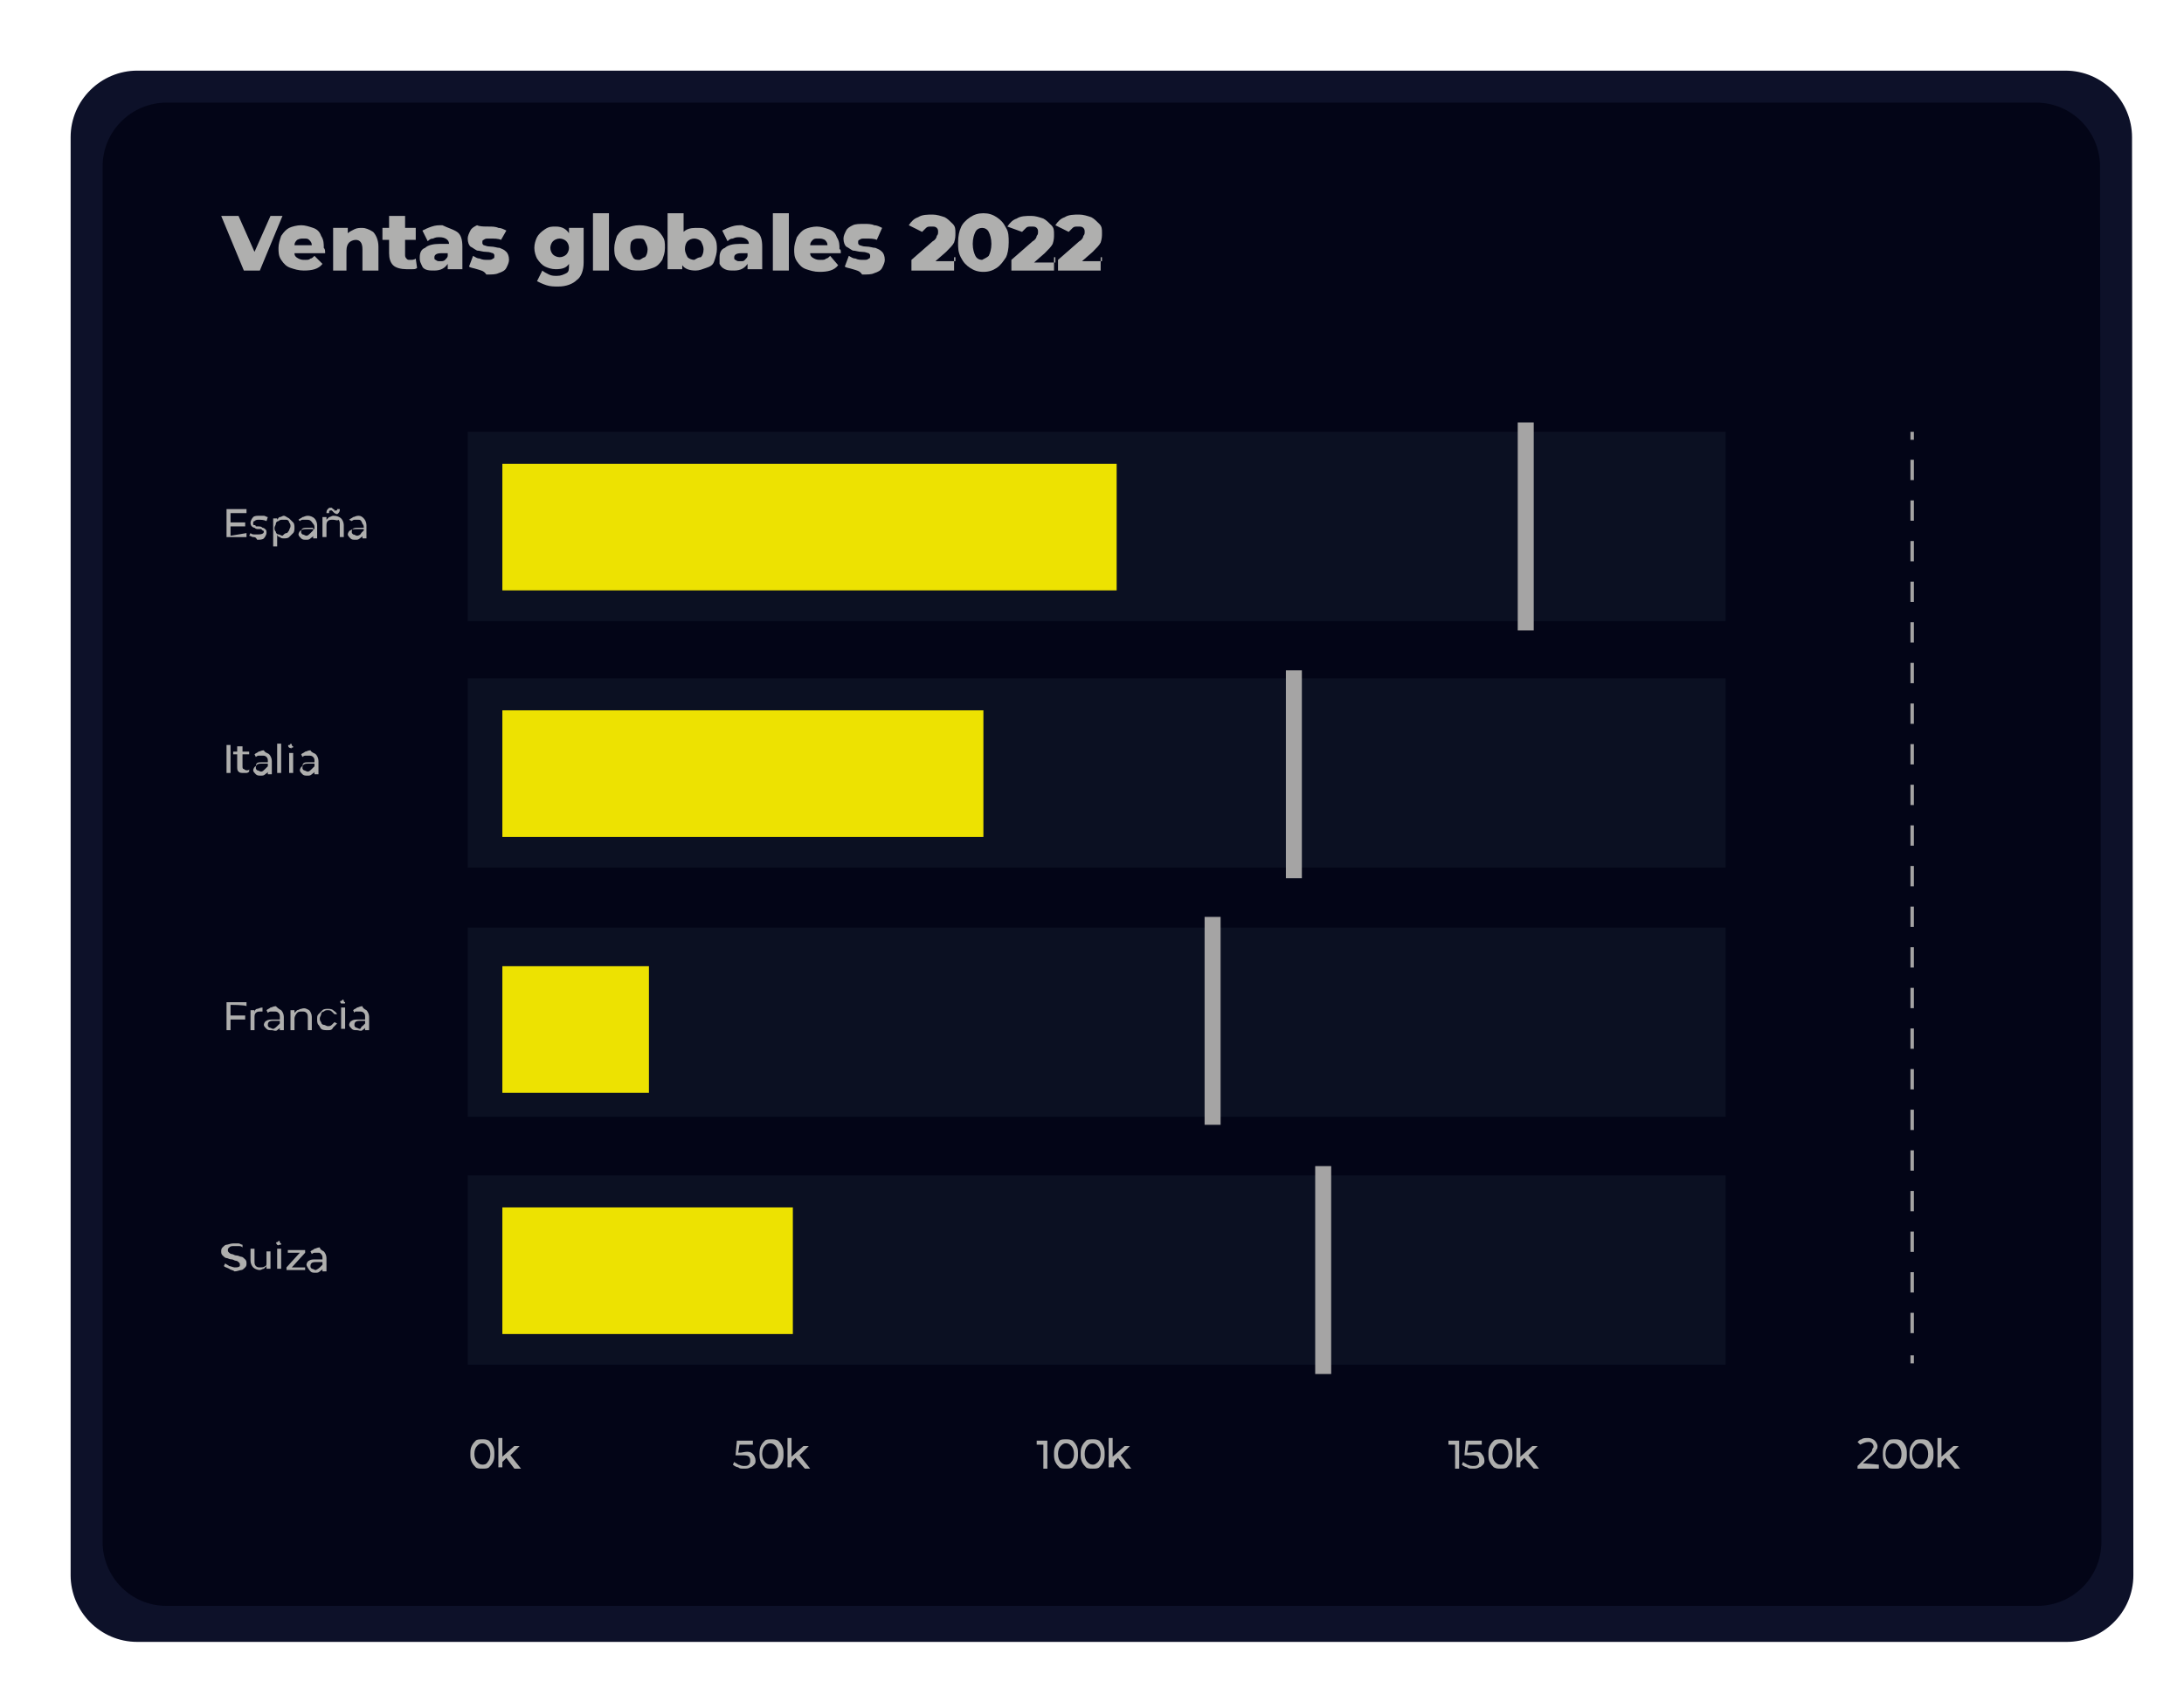 <?xml version="1.0" encoding="utf-8"?>
<!-- Generator: Adobe Illustrator 24.1.0, SVG Export Plug-In . SVG Version: 6.00 Build 0)  -->
<svg version="1.1" id="Capa_1" xmlns="http://www.w3.org/2000/svg" xmlns:xlink="http://www.w3.org/1999/xlink" x="0px" y="0px"
	 viewBox="0 0 163.9 127.7" style="enable-background:new 0 0 163.9 127.7;" xml:space="preserve">
<style type="text/css">
	.st0{fill:#0D1129;}
	.st1{fill:#030517;}
	.st2{fill:#AFAFAE;}
	.st3{fill:#0B1022;}
	.st4{fill:#EDE201;}
	.st5{fill:#A5A4A4;}
	.st6{fill:none;stroke:#A5A4A4;stroke-width:0.258;stroke-miterlimit:10;}
	.st7{fill:none;stroke:#A5A4A4;stroke-width:0.258;stroke-miterlimit:10;stroke-dasharray:1.524,1.524;}
</style>
<g>
	<path class="st0" d="M160.1,118.2c0,2.8-2.3,5-5,5H10.3c-2.8,0-5-2.3-5-5V10.3c0-2.8,2.3-5,5-5H155c2.8,0,5,2.3,5,5L160.1,118.2
		L160.1,118.2z"/>
</g>
<g>
	<path class="st1" d="M157.7,115.7c0,2.7-2.2,4.8-4.8,4.8H12.5c-2.7,0-4.8-2.2-4.8-4.8V12.5c0-2.7,2.2-4.8,4.8-4.8h140.3
		c2.7,0,4.8,2.2,4.8,4.8L157.7,115.7L157.7,115.7z"/>
</g>
<g>
	<path class="st2" d="M21.2,16.2l-1.7,4.1h-1.2l-1.7-4.1h1.3l1.2,2.7l1.2-2.7H21.2z"/>
	<path class="st2" d="M24.4,19h-2.3c0,0.2,0.1,0.3,0.3,0.4c0.2,0.1,0.3,0.1,0.5,0.1s0.3,0,0.4-0.1c0.1,0,0.2-0.1,0.3-0.2l0.6,0.6
		c-0.3,0.4-0.8,0.5-1.4,0.5c-0.4,0-0.7-0.1-1-0.2c-0.3-0.1-0.5-0.3-0.7-0.6c-0.2-0.3-0.2-0.6-0.2-0.9c0-0.3,0.1-0.6,0.2-0.9
		c0.2-0.3,0.4-0.5,0.6-0.6c0.2-0.1,0.6-0.2,0.9-0.2s0.6,0.1,0.9,0.2c0.3,0.1,0.5,0.3,0.6,0.6c0.2,0.3,0.2,0.6,0.2,0.9
		C24.4,18.7,24.4,18.8,24.4,19z M22.3,18c-0.1,0.1-0.2,0.2-0.2,0.4h1.3c0-0.2-0.1-0.3-0.2-0.4c-0.1-0.1-0.2-0.1-0.4-0.1
		S22.5,17.9,22.3,18z"/>
	<path class="st2" d="M28,17.4c0.2,0.2,0.4,0.6,0.4,1.1v1.8h-1.2v-1.6c0-0.5-0.2-0.7-0.5-0.7c-0.2,0-0.4,0.1-0.5,0.2
		c-0.1,0.1-0.2,0.3-0.2,0.6v1.5H25v-3.2h1.1v0.4c0.1-0.1,0.3-0.2,0.5-0.3c0.2-0.1,0.4-0.1,0.6-0.1C27.4,17.1,27.7,17.2,28,17.4z"/>
	<path class="st2" d="M31.3,20.1c-0.1,0.1-0.2,0.1-0.4,0.1c-0.2,0-0.3,0-0.4,0c-0.4,0-0.8-0.1-1-0.3c-0.2-0.2-0.3-0.5-0.3-0.9V18
		h-0.5v-0.9h0.5v-0.9h1.2v0.9h0.8V18h-0.8v1.1c0,0.1,0,0.2,0.1,0.3c0.1,0.1,0.1,0.1,0.3,0.1c0.1,0,0.3,0,0.4-0.1L31.3,20.1z"/>
	<path class="st2" d="M34.3,17.4c0.3,0.2,0.4,0.6,0.4,1.1v1.7h-1.1v-0.4c-0.2,0.3-0.5,0.5-1,0.5c-0.3,0-0.5,0-0.7-0.1
		c-0.2-0.1-0.2-0.2-0.3-0.4c-0.1-0.2-0.1-0.3-0.1-0.5c0-0.3,0.1-0.6,0.4-0.7c0.2-0.2,0.6-0.3,1.1-0.3h0.7c0-0.3-0.3-0.5-0.7-0.5
		c-0.2,0-0.3,0-0.5,0.1c-0.2,0-0.3,0.1-0.4,0.2l-0.4-0.8c0.2-0.1,0.4-0.2,0.7-0.3s0.5-0.1,0.8-0.1C33.6,17.1,34,17.2,34.3,17.4z
		 M33.4,19.5c0.1-0.1,0.2-0.2,0.2-0.3V19h-0.5c-0.3,0-0.5,0.1-0.5,0.3c0,0.1,0,0.2,0.1,0.2c0.1,0.1,0.2,0.1,0.3,0.1
		C33.2,19.6,33.3,19.6,33.4,19.5z"/>
	<path class="st2" d="M35.8,20.2c-0.3-0.1-0.5-0.1-0.6-0.2l0.3-0.8c0.2,0.1,0.3,0.2,0.5,0.2c0.2,0.1,0.4,0.1,0.6,0.1
		c0.2,0,0.3,0,0.4-0.1c0.1,0,0.1-0.1,0.1-0.2s0-0.1-0.1-0.2c-0.1,0-0.2-0.1-0.5-0.1c-0.3,0-0.5-0.1-0.7-0.1
		c-0.2-0.1-0.3-0.2-0.5-0.3c-0.1-0.1-0.2-0.3-0.2-0.6c0-0.2,0.1-0.4,0.2-0.6c0.1-0.2,0.3-0.3,0.5-0.4C36,17,36.3,17,36.7,17
		c0.2,0,0.5,0,0.7,0.1c0.2,0,0.4,0.1,0.6,0.2L37.6,18c-0.2-0.1-0.5-0.1-0.9-0.1c-0.2,0-0.3,0-0.4,0.1c-0.1,0-0.1,0.1-0.1,0.2
		c0,0.1,0,0.1,0.1,0.2c0.1,0,0.2,0.1,0.5,0.1c0.3,0,0.5,0.1,0.7,0.1c0.2,0.1,0.3,0.1,0.5,0.3c0.1,0.1,0.2,0.3,0.2,0.6
		c0,0.2-0.1,0.4-0.2,0.6c-0.1,0.2-0.3,0.3-0.6,0.4c-0.2,0.1-0.5,0.1-0.9,0.1C36.3,20.3,36.1,20.3,35.8,20.2z"/>
	<path class="st2" d="M43.8,17.1v2.6c0,0.6-0.2,1.1-0.5,1.3c-0.3,0.3-0.8,0.5-1.4,0.5c-0.3,0-0.6,0-0.9-0.1
		c-0.3-0.1-0.5-0.2-0.7-0.3l0.4-0.8c0.1,0.1,0.3,0.2,0.5,0.3c0.2,0.1,0.4,0.1,0.6,0.1c0.3,0,0.5-0.1,0.7-0.2
		c0.2-0.1,0.2-0.3,0.2-0.6v-0.1c-0.2,0.3-0.5,0.4-1,0.4c-0.3,0-0.6-0.1-0.8-0.2c-0.2-0.1-0.4-0.3-0.6-0.6c-0.1-0.2-0.2-0.5-0.2-0.8
		s0.1-0.6,0.2-0.8c0.1-0.2,0.3-0.4,0.6-0.6c0.3-0.2,0.5-0.2,0.8-0.2c0.5,0,0.8,0.2,1,0.5v-0.4h1.1V17.1z M42.5,19.1
		c0.1-0.1,0.2-0.3,0.2-0.5s-0.1-0.4-0.2-0.5c-0.1-0.1-0.3-0.2-0.5-0.2c-0.2,0-0.4,0.1-0.5,0.2s-0.2,0.3-0.2,0.5s0.1,0.4,0.2,0.5
		c0.1,0.1,0.3,0.2,0.5,0.2C42.2,19.3,42.4,19.2,42.5,19.1z"/>
	<path class="st2" d="M44.5,16h1.2v4.3h-1.2V16z"/>
	<path class="st2" d="M47,20.1c-0.3-0.1-0.5-0.3-0.7-0.6c-0.2-0.3-0.2-0.6-0.2-0.9s0.1-0.6,0.2-0.9c0.2-0.3,0.4-0.5,0.7-0.6
		s0.6-0.2,1-0.2c0.4,0,0.7,0.1,1,0.2c0.3,0.1,0.5,0.3,0.7,0.6c0.2,0.3,0.2,0.5,0.2,0.9c0,0.4-0.1,0.6-0.2,0.9
		c-0.2,0.3-0.4,0.5-0.7,0.6c-0.3,0.1-0.6,0.2-1,0.2C47.6,20.3,47.3,20.3,47,20.1z M48.4,19.3c0.1-0.1,0.2-0.3,0.2-0.6
		c0-0.2-0.1-0.4-0.2-0.6s-0.2-0.2-0.5-0.2c-0.3,0-0.4,0.1-0.5,0.2c-0.1,0.1-0.1,0.4-0.1,0.6c0,0.2,0.1,0.4,0.2,0.6
		c0.1,0.2,0.3,0.2,0.5,0.2C48.2,19.4,48.3,19.3,48.4,19.3z"/>
	<path class="st2" d="M53,17.2c0.2,0.1,0.4,0.3,0.6,0.6c0.2,0.3,0.2,0.6,0.2,0.9c0,0.3-0.1,0.6-0.2,0.9S53.3,20,53,20.1
		c-0.3,0.1-0.5,0.2-0.8,0.2c-0.4,0-0.8-0.1-1-0.4v0.3h-1.1V16h1.2v1.4c0.2-0.2,0.5-0.3,0.9-0.3C52.6,17.1,52.8,17.1,53,17.2z
		 M52.6,19.3c0.1-0.1,0.2-0.3,0.2-0.6c0-0.2-0.1-0.4-0.2-0.6c-0.1-0.1-0.3-0.2-0.5-0.2c-0.2,0-0.4,0.1-0.5,0.2
		c-0.1,0.1-0.2,0.3-0.2,0.6c0,0.2,0.1,0.4,0.2,0.6c0.1,0.1,0.3,0.2,0.5,0.2C52.3,19.4,52.4,19.3,52.6,19.3z"/>
	<path class="st2" d="M56.8,17.4c0.3,0.2,0.4,0.6,0.4,1.1v1.7h-1.1v-0.4c-0.2,0.3-0.5,0.5-1,0.5c-0.3,0-0.5,0-0.7-0.1
		c-0.2-0.1-0.3-0.2-0.4-0.4c0-0.1,0-0.3,0-0.5c0-0.3,0.1-0.6,0.4-0.7c0.2-0.2,0.6-0.3,1.1-0.3h0.7c0-0.3-0.3-0.5-0.7-0.5
		c-0.2,0-0.3,0-0.5,0.1c-0.2,0-0.3,0.1-0.4,0.2l-0.4-0.8c0.2-0.1,0.4-0.2,0.7-0.3c0.3-0.1,0.5-0.1,0.8-0.1
		C56.1,17.1,56.6,17.2,56.8,17.4z M55.9,19.5c0.1-0.1,0.2-0.2,0.2-0.3V19h-0.5c-0.3,0-0.5,0.1-0.5,0.3c0,0.1,0,0.2,0.1,0.2
		c0.1,0.1,0.2,0.1,0.3,0.1C55.8,19.6,55.8,19.6,55.9,19.5z"/>
	<path class="st2" d="M58,16h1.2v4.3H58V16z"/>
	<path class="st2" d="M63.1,19h-2.3c0,0.2,0.1,0.3,0.3,0.4c0.2,0.1,0.3,0.1,0.5,0.1s0.3,0,0.4-0.1c0.1,0,0.2-0.1,0.3-0.2l0.6,0.7
		c-0.3,0.4-0.8,0.5-1.4,0.5c-0.4,0-0.7-0.1-1-0.2c-0.3-0.1-0.5-0.3-0.7-0.6c-0.2-0.3-0.2-0.6-0.2-0.9s0.1-0.6,0.2-0.9
		c0.2-0.3,0.4-0.5,0.6-0.6c0.2-0.1,0.6-0.2,0.9-0.2s0.6,0.1,0.9,0.2s0.5,0.3,0.6,0.6c0.2,0.3,0.2,0.6,0.2,0.9
		C63.1,18.7,63.1,18.8,63.1,19z M61,18c-0.1,0.1-0.2,0.2-0.2,0.4h1.3c0-0.2-0.1-0.3-0.2-0.4c-0.2-0.1-0.3-0.1-0.5-0.1
		C61.2,17.9,61.1,17.9,61,18z"/>
	<path class="st2" d="M64,20.2c-0.3-0.1-0.5-0.1-0.6-0.2l0.3-0.8c0.2,0.1,0.3,0.2,0.5,0.2c0.2,0.1,0.4,0.1,0.6,0.1s0.3,0,0.4-0.1
		c0.1,0,0.1-0.1,0.1-0.2s0-0.1-0.1-0.2c-0.1,0-0.2-0.1-0.5-0.1c-0.3,0-0.5-0.1-0.7-0.1c-0.2-0.1-0.3-0.2-0.5-0.3
		c-0.1-0.1-0.2-0.3-0.2-0.6c0-0.2,0.1-0.4,0.2-0.6c0.1-0.2,0.3-0.3,0.5-0.4c0.2-0.1,0.5-0.1,0.9-0.1c0.2,0,0.5,0,0.7,0.1
		c0.2,0,0.4,0.1,0.6,0.2L65.8,18c-0.2-0.1-0.5-0.1-0.9-0.1c-0.2,0-0.3,0-0.4,0.1c-0.1,0-0.1,0.1-0.1,0.2c0,0.1,0,0.1,0.1,0.2
		c0.1,0,0.2,0.1,0.5,0.1c0.3,0,0.5,0.1,0.7,0.1c0.2,0.1,0.3,0.1,0.5,0.3c0.1,0.1,0.2,0.3,0.2,0.6c0,0.2-0.1,0.4-0.2,0.6
		c-0.1,0.2-0.3,0.3-0.6,0.4c-0.2,0.1-0.5,0.1-0.9,0.1C64.5,20.3,64.3,20.3,64,20.2z"/>
	<path class="st2" d="M71.6,19.3v1h-3.2v-0.8l1.6-1.4c0.2-0.1,0.3-0.3,0.3-0.4c0.1-0.1,0.1-0.2,0.1-0.3s0-0.2-0.1-0.3
		s-0.2-0.1-0.4-0.1s-0.3,0-0.4,0.1s-0.2,0.2-0.3,0.3l-1-0.5c0.2-0.3,0.4-0.5,0.7-0.6c0.3-0.2,0.7-0.2,1.1-0.2c0.3,0,0.6,0.1,0.9,0.2
		c0.2,0.1,0.4,0.3,0.6,0.5c0.2,0.2,0.2,0.4,0.2,0.7c0,0.2,0,0.4-0.1,0.7c-0.1,0.2-0.3,0.4-0.6,0.7l-0.8,0.7h1.5V19.3z"/>
	<path class="st2" d="M72.8,20.1c-0.3-0.2-0.5-0.4-0.7-0.8c-0.2-0.4-0.2-0.7-0.2-1.1c0-0.5,0.1-0.9,0.2-1.1c0.1-0.3,0.4-0.6,0.7-0.8
		c0.3-0.2,0.6-0.3,1-0.3c0.4,0,0.7,0.1,1,0.3s0.5,0.4,0.7,0.8c0.2,0.3,0.2,0.7,0.2,1.1c0,0.5-0.1,0.9-0.2,1.1
		c-0.2,0.3-0.4,0.6-0.7,0.8c-0.3,0.2-0.6,0.3-1,0.3C73.4,20.4,73.1,20.3,72.8,20.1z M74.2,19.2c0.1-0.2,0.2-0.5,0.2-0.9
		c0-0.4-0.1-0.7-0.2-0.9c-0.1-0.2-0.3-0.3-0.5-0.3s-0.4,0.1-0.5,0.3c-0.1,0.2-0.2,0.5-0.2,0.9c0,0.4,0.1,0.7,0.2,0.9
		c0.1,0.2,0.3,0.3,0.5,0.3C73.9,19.4,74.1,19.3,74.2,19.2z"/>
	<path class="st2" d="M79.1,19.3v1h-3.2v-0.8l1.6-1.4c0.2-0.1,0.3-0.3,0.3-0.4c0.1-0.1,0.1-0.2,0.1-0.3s0-0.2-0.1-0.3
		s-0.2-0.1-0.4-0.1c-0.2,0-0.3,0-0.4,0.1s-0.2,0.2-0.3,0.3L75.6,17c0.2-0.3,0.4-0.5,0.7-0.6c0.3-0.2,0.7-0.2,1.1-0.2
		c0.3,0,0.6,0.1,0.9,0.2c0.2,0.1,0.4,0.3,0.6,0.5c0.2,0.2,0.2,0.4,0.2,0.7c0,0.2,0,0.4-0.1,0.7c-0.1,0.2-0.3,0.4-0.6,0.7l-0.8,0.7
		h1.6V19.3z"/>
	<path class="st2" d="M82.6,19.3v1h-3.2v-0.8l1.6-1.4c0.2-0.1,0.3-0.3,0.3-0.4c0.1-0.1,0.1-0.2,0.1-0.3s0-0.2-0.1-0.3
		s-0.2-0.1-0.4-0.1s-0.3,0-0.4,0.1s-0.2,0.2-0.3,0.3l-1-0.5c0.2-0.3,0.4-0.5,0.7-0.6c0.3-0.2,0.7-0.2,1.1-0.2c0.3,0,0.6,0.1,0.9,0.2
		c0.2,0.1,0.4,0.3,0.6,0.5c0.2,0.2,0.2,0.4,0.2,0.7c0,0.2,0,0.4-0.1,0.7c-0.1,0.2-0.3,0.4-0.6,0.7l-0.8,0.7h1.5V19.3z"/>
</g>
<rect x="35.1" y="32.4" class="st3" width="94.4" height="14.2"/>
<rect x="35.1" y="50.9" class="st3" width="94.4" height="14.2"/>
<rect x="35.1" y="69.6" class="st3" width="94.4" height="14.2"/>
<rect x="35.1" y="88.2" class="st3" width="94.4" height="14.2"/>
<rect x="37.7" y="34.8" class="st4" width="46.1" height="9.5"/>
<rect x="37.7" y="53.3" class="st4" width="36.1" height="9.5"/>
<rect x="37.7" y="72.5" class="st4" width="11" height="9.5"/>
<rect x="37.7" y="90.6" class="st4" width="21.8" height="9.5"/>
<rect x="113.9" y="31.7" class="st5" width="1.2" height="15.6"/>
<rect x="96.5" y="50.3" class="st5" width="1.2" height="15.6"/>
<rect x="90.4" y="68.8" class="st5" width="1.2" height="15.6"/>
<rect x="98.7" y="87.5" class="st5" width="1.2" height="15.6"/>
<g>
	<g>
		<line class="st6" x1="143.5" y1="32.4" x2="143.5" y2="33"/>
		<line class="st7" x1="143.5" y1="34.5" x2="143.5" y2="100.9"/>
		<line class="st6" x1="143.5" y1="101.7" x2="143.5" y2="102.3"/>
	</g>
</g>
<g>
	<path class="st2" d="M141,109.9v0.3h-1.6V110l0.9-0.9c0.1-0.1,0.2-0.2,0.2-0.3s0.1-0.2,0.1-0.2c0-0.1,0-0.2-0.1-0.3
		c-0.1-0.1-0.2-0.1-0.3-0.1c-0.2,0-0.4,0.1-0.6,0.2l-0.2-0.2c0.1-0.1,0.2-0.2,0.3-0.2c0.1-0.1,0.3-0.1,0.5-0.1s0.4,0.1,0.5,0.2
		c0.1,0.1,0.2,0.3,0.2,0.4c0,0.1,0,0.2-0.1,0.3c0,0.1-0.1,0.2-0.3,0.4l-0.7,0.6L141,109.9L141,109.9z"/>
	<path class="st2" d="M141.7,110.1c-0.1-0.1-0.2-0.2-0.3-0.4c-0.1-0.2-0.1-0.4-0.1-0.6s0-0.4,0.1-0.6c0.1-0.2,0.2-0.3,0.3-0.4
		c0.1-0.1,0.3-0.1,0.5-0.1s0.3,0,0.5,0.1c0.1,0.1,0.2,0.2,0.3,0.4c0.1,0.2,0.1,0.4,0.1,0.6s0,0.4-0.1,0.6c-0.1,0.2-0.2,0.3-0.3,0.4
		c-0.1,0.1-0.3,0.1-0.5,0.1S141.8,110.2,141.7,110.1z M142.5,109.7c0.1-0.1,0.2-0.3,0.2-0.6s-0.1-0.5-0.2-0.6
		c-0.1-0.1-0.2-0.2-0.4-0.2s-0.3,0.1-0.4,0.2c-0.1,0.1-0.2,0.3-0.2,0.6s0.1,0.5,0.2,0.6c0.1,0.1,0.2,0.2,0.4,0.2
		C142.2,109.9,142.4,109.9,142.5,109.7z"/>
	<path class="st2" d="M143.7,110.1c-0.1-0.1-0.2-0.2-0.3-0.4c-0.1-0.2-0.1-0.4-0.1-0.6s0-0.4,0.1-0.6c0.1-0.2,0.2-0.3,0.3-0.4
		c0.1-0.1,0.3-0.1,0.5-0.1s0.3,0,0.5,0.1c0.1,0.1,0.2,0.2,0.3,0.4c0.1,0.2,0.1,0.4,0.1,0.6s0,0.4-0.1,0.6c-0.1,0.2-0.2,0.3-0.3,0.4
		c-0.1,0.1-0.3,0.1-0.5,0.1C143.9,110.2,143.8,110.2,143.7,110.1z M144.5,109.7c0.1-0.1,0.2-0.3,0.2-0.6s-0.1-0.5-0.2-0.6
		c-0.1-0.1-0.2-0.2-0.4-0.2s-0.3,0.1-0.4,0.2c-0.1,0.1-0.2,0.3-0.2,0.6s0.1,0.5,0.2,0.6c0.1,0.1,0.2,0.2,0.4,0.2
		S144.4,109.9,144.5,109.7z"/>
	<path class="st2" d="M146,109.4l-0.3,0.3v0.4h-0.3v-2.2h0.3v1.4l0.9-0.8h0.4l-0.7,0.7l0.8,1h-0.4L146,109.4z"/>
</g>
<g>
	<path class="st2" d="M109.5,108.1v2.1h-0.3v-1.8h-0.5v-0.3C108.7,108.1,109.5,108.1,109.5,108.1z"/>
	<path class="st2" d="M111.2,109.1c0.1,0.1,0.2,0.3,0.2,0.5c0,0.1,0,0.2-0.1,0.3c-0.1,0.1-0.2,0.2-0.3,0.2c-0.1,0.1-0.3,0.1-0.5,0.1
		s-0.3,0-0.4-0.1c-0.1,0-0.3-0.1-0.4-0.2l0.1-0.2c0.1,0.1,0.2,0.1,0.3,0.2c0.1,0,0.2,0.1,0.4,0.1c0.2,0,0.3,0,0.4-0.1
		s0.1-0.2,0.1-0.3s0-0.2-0.1-0.3c-0.1-0.1-0.3-0.1-0.5-0.1h-0.5l0.1-1.1h1.2v0.3h-1l-0.1,0.6h0.2
		C110.8,108.9,111.1,108.9,111.2,109.1z"/>
	<path class="st2" d="M112.1,110.1c-0.1-0.1-0.2-0.2-0.3-0.4c-0.1-0.2-0.1-0.4-0.1-0.6s0-0.4,0.1-0.6c0.1-0.2,0.2-0.3,0.3-0.4
		c0.1-0.1,0.3-0.1,0.5-0.1c0.2,0,0.3,0,0.5,0.1c0.1,0.1,0.2,0.2,0.3,0.4c0.1,0.2,0.1,0.4,0.1,0.6s0,0.4-0.1,0.6
		c-0.1,0.2-0.2,0.3-0.3,0.4c-0.1,0.1-0.3,0.1-0.5,0.1C112.4,110.2,112.3,110.2,112.1,110.1z M113,109.7c0.1-0.1,0.2-0.3,0.2-0.6
		s-0.1-0.5-0.2-0.6c-0.1-0.1-0.2-0.2-0.4-0.2s-0.3,0.1-0.4,0.2c-0.1,0.1-0.2,0.3-0.2,0.6s0.1,0.5,0.2,0.6c0.1,0.1,0.2,0.2,0.4,0.2
		C112.8,109.9,112.9,109.9,113,109.7z"/>
	<path class="st2" d="M114.4,109.4l-0.3,0.3v0.4h-0.3v-2.2h0.3v1.4l0.9-0.8h0.4l-0.7,0.7l0.8,1h-0.4L114.4,109.4z"/>
</g>
<g>
	<path class="st2" d="M78.6,108.1v2.1h-0.3v-1.8h-0.5v-0.3C77.9,108.1,78.6,108.1,78.6,108.1z"/>
	<path class="st2" d="M79.5,110.1c-0.1-0.1-0.2-0.2-0.3-0.4c-0.1-0.2-0.1-0.4-0.1-0.6s0-0.4,0.1-0.6c0.1-0.2,0.2-0.3,0.3-0.4
		c0.1-0.1,0.3-0.1,0.5-0.1s0.3,0,0.5,0.1c0.1,0.1,0.2,0.2,0.3,0.4c0.1,0.2,0.1,0.4,0.1,0.6s0,0.4-0.1,0.6c-0.1,0.2-0.2,0.3-0.3,0.4
		c-0.1,0.1-0.3,0.1-0.5,0.1S79.6,110.2,79.5,110.1z M80.4,109.7c0.1-0.1,0.2-0.3,0.2-0.6s-0.1-0.5-0.2-0.6c-0.1-0.1-0.2-0.2-0.4-0.2
		c-0.2,0-0.3,0.1-0.4,0.2c-0.1,0.1-0.2,0.3-0.2,0.6s0.1,0.5,0.2,0.6c0.1,0.1,0.2,0.2,0.4,0.2C80.1,109.9,80.3,109.9,80.4,109.7z"/>
	<path class="st2" d="M81.5,110.1c-0.1-0.1-0.2-0.2-0.3-0.4c-0.1-0.2-0.1-0.4-0.1-0.6s0-0.4,0.1-0.6c0.1-0.2,0.2-0.3,0.3-0.4
		c0.1-0.1,0.3-0.1,0.5-0.1s0.3,0,0.5,0.1c0.1,0.1,0.2,0.2,0.3,0.4c0.1,0.2,0.1,0.4,0.1,0.6s0,0.4-0.1,0.6c-0.1,0.2-0.2,0.3-0.3,0.4
		c-0.1,0.1-0.3,0.1-0.5,0.1C81.8,110.2,81.6,110.2,81.5,110.1z M82.4,109.7c0.1-0.1,0.2-0.3,0.2-0.6s-0.1-0.5-0.2-0.6
		c-0.1-0.1-0.2-0.2-0.4-0.2c-0.2,0-0.3,0.1-0.4,0.2c-0.1,0.1-0.2,0.3-0.2,0.6s0.1,0.5,0.2,0.6c0.1,0.1,0.2,0.2,0.4,0.2
		C82.1,109.9,82.2,109.9,82.4,109.7z"/>
	<path class="st2" d="M83.9,109.4l-0.3,0.3v0.4h-0.4v-2.2h0.3v1.4l0.9-0.8h0.4l-0.7,0.7l0.8,1h-0.4L83.9,109.4z"/>
</g>
<g>
	<path class="st2" d="M56.5,109.1c0.1,0.1,0.2,0.3,0.2,0.5c0,0.1,0,0.2-0.1,0.3c-0.1,0.1-0.2,0.2-0.3,0.2c-0.1,0.1-0.3,0.1-0.5,0.1
		c-0.2,0-0.3,0-0.4-0.1c-0.1,0-0.3-0.1-0.4-0.2l0.1-0.2c0.1,0.1,0.2,0.1,0.3,0.2c0.1,0,0.2,0.1,0.4,0.1c0.2,0,0.3,0,0.4-0.1
		s0.1-0.2,0.1-0.3s0-0.2-0.1-0.3c-0.1-0.1-0.3-0.1-0.5-0.1h-0.5l0.1-1.1h1.2v0.3h-1l-0.1,0.6h0.2C56.1,108.9,56.3,108.9,56.5,109.1z
		"/>
	<path class="st2" d="M57.4,110.1c-0.1-0.1-0.2-0.2-0.3-0.4c-0.1-0.2-0.1-0.4-0.1-0.6s0-0.4,0.1-0.6c0.1-0.2,0.2-0.3,0.3-0.4
		s0.3-0.1,0.5-0.1c0.2,0,0.3,0,0.5,0.1c0.1,0.1,0.2,0.2,0.3,0.4c0.1,0.2,0.1,0.4,0.1,0.6s0,0.4-0.1,0.6c-0.1,0.2-0.2,0.3-0.3,0.4
		c-0.1,0.1-0.3,0.1-0.5,0.1C57.7,110.2,57.5,110.2,57.4,110.1z M58.2,109.7c0.1-0.1,0.2-0.3,0.2-0.6s-0.1-0.5-0.2-0.6
		c-0.1-0.1-0.2-0.2-0.4-0.2c-0.2,0-0.3,0.1-0.4,0.2c-0.1,0.1-0.2,0.3-0.2,0.6s0.1,0.5,0.2,0.6c0.1,0.1,0.2,0.2,0.4,0.2
		C58,109.9,58.1,109.9,58.2,109.7z"/>
	<path class="st2" d="M59.7,109.4l-0.3,0.3v0.4h-0.3v-2.2h0.3v1.4l0.9-0.8h0.4l-0.7,0.7l0.8,1h-0.4L59.7,109.4z"/>
</g>
<g>
	<path class="st2" d="M35.7,110.1c-0.1-0.1-0.2-0.2-0.3-0.4c-0.1-0.2-0.1-0.4-0.1-0.6s0-0.4,0.1-0.6c0.1-0.2,0.2-0.3,0.3-0.4
		c0.1-0.1,0.3-0.1,0.5-0.1s0.3,0,0.5,0.1c0.1,0.1,0.2,0.2,0.3,0.4c0.1,0.2,0.1,0.4,0.1,0.6s0,0.4-0.1,0.6c-0.1,0.2-0.2,0.3-0.3,0.4
		c-0.1,0.1-0.3,0.1-0.5,0.1S35.8,110.2,35.7,110.1z M36.6,109.7c0.1-0.1,0.2-0.3,0.2-0.6s-0.1-0.5-0.2-0.6c-0.1-0.1-0.2-0.2-0.4-0.2
		s-0.3,0.1-0.4,0.2c-0.1,0.1-0.2,0.3-0.2,0.6s0.1,0.5,0.2,0.6c0.1,0.1,0.2,0.2,0.4,0.2C36.3,109.9,36.5,109.9,36.6,109.7z"/>
	<path class="st2" d="M38,109.4l-0.3,0.3v0.4h-0.3v-2.2h0.3v1.4l0.9-0.8H39l-0.7,0.7l0.8,1h-0.5L38,109.4z"/>
</g>
<g>
	<path class="st2" d="M18.5,40v0.3H17v-2.1h1.5v0.3h-1.2v0.7h1.1v0.3h-1.1v0.7L18.5,40L18.5,40z"/>
	<path class="st2" d="M19,40.3c-0.1,0-0.2-0.1-0.3-0.1l0.1-0.2c0.1,0.1,0.2,0.1,0.3,0.1c0.1,0,0.2,0,0.3,0c0.3,0,0.4-0.1,0.4-0.2
		c0,0,0-0.1-0.1-0.1l-0.1-0.1c-0.1,0-0.1,0-0.2,0s-0.2,0-0.3-0.1c-0.1,0-0.2-0.1-0.2-0.1c-0.1-0.1-0.1-0.2-0.1-0.3
		c0-0.1,0.1-0.3,0.2-0.4c0.1-0.1,0.3-0.1,0.5-0.1c0.1,0,0.2,0,0.3,0c0.1,0,0.2,0.1,0.3,0.1L20,39.1C19.8,39,19.6,39,19.4,39
		c-0.1,0-0.2,0-0.3,0.1c-0.1,0-0.1,0.1-0.1,0.2c0,0.1,0,0.1,0.1,0.1s0.1,0.1,0.1,0.1c0.1,0,0.1,0,0.2,0s0.2,0,0.3,0.1
		c0.1,0,0.2,0.1,0.2,0.1c0.1,0.1,0.1,0.1,0.1,0.3c0,0.1-0.1,0.3-0.2,0.4c-0.1,0.1-0.3,0.1-0.5,0.1C19.2,40.3,19.1,40.3,19,40.3z"/>
	<path class="st2" d="M21.7,38.9c0.1,0.1,0.2,0.2,0.3,0.3c0.1,0.1,0.1,0.3,0.1,0.4s0,0.3-0.1,0.4c-0.1,0.1-0.2,0.2-0.3,0.3
		c-0.1,0.1-0.3,0.1-0.4,0.1c-0.1,0-0.2,0-0.3-0.1c-0.1,0-0.2-0.1-0.2-0.2v0.9h-0.3v-2.1h0.3V39c0.1-0.1,0.1-0.2,0.2-0.2
		c0.1,0,0.2-0.1,0.3-0.1C21.4,38.7,21.5,38.8,21.7,38.9z M21.5,40c0.1,0,0.1-0.1,0.2-0.2c0-0.1,0.1-0.2,0.1-0.3s0-0.2-0.1-0.3
		c0-0.1-0.1-0.2-0.2-0.2S21.3,39,21.2,39c-0.1,0-0.2,0-0.3,0.1c-0.1,0-0.2,0.1-0.2,0.2c0,0.1-0.1,0.2-0.1,0.3s0,0.2,0.1,0.3
		c0,0.1,0.1,0.2,0.2,0.2c0.1,0,0.2,0.1,0.3,0.1C21.3,40.1,21.4,40,21.5,40z"/>
	<path class="st2" d="M23.6,38.9c0.1,0.1,0.2,0.3,0.2,0.5v1h-0.3v-0.2c0,0.1-0.1,0.1-0.2,0.2c-0.1,0.1-0.2,0.1-0.3,0.1
		c-0.2,0-0.3,0-0.4-0.1c-0.1-0.1-0.2-0.2-0.2-0.3c0-0.1,0.1-0.3,0.2-0.3c0.1-0.1,0.3-0.1,0.5-0.1h0.5v-0.1c0-0.1,0-0.2-0.1-0.3
		C23.3,39,23.2,39,23,39c-0.1,0-0.2,0-0.3,0c-0.1,0-0.2,0.1-0.2,0.1L22.4,39c0.1-0.1,0.2-0.1,0.3-0.2c0.1,0,0.2-0.1,0.4-0.1
		C23.3,38.7,23.5,38.8,23.6,38.9z M23.3,40c0.1-0.1,0.1-0.1,0.2-0.2v-0.2H23c-0.3,0-0.4,0.1-0.4,0.3c0,0.1,0,0.1,0.1,0.2
		c0.1,0,0.2,0.1,0.3,0.1C23.1,40.2,23.2,40.1,23.3,40z"/>
	<path class="st2" d="M25.6,38.9c0.1,0.1,0.2,0.3,0.2,0.5v0.9h-0.3v-0.9c0-0.2,0-0.3-0.1-0.4c-0.1,0.1-0.2,0-0.4,0
		c-0.2,0-0.3,0-0.4,0.1c-0.1,0.1-0.1,0.2-0.1,0.4v0.8h-0.3v-1.5h0.3V39c0.1-0.1,0.1-0.1,0.2-0.2c0.1,0,0.2-0.1,0.3-0.1
		C25.3,38.7,25.5,38.8,25.6,38.9z M25.1,38.5L25.1,38.5l-0.2-0.2c0,0,0,0-0.1,0c0,0-0.1,0-0.1,0.1v0.1h-0.2c0-0.1,0-0.2,0.1-0.3
		c0.1-0.1,0.1-0.1,0.2-0.1h0.1l0.1,0.1c0,0,0.1,0,0.1,0.1c0,0.1,0,0,0.1,0h0.1v-0.1h0.2c0,0.1,0,0.2-0.1,0.3
		C25.3,38.6,25.3,38.6,25.1,38.5C25.2,38.5,25.1,38.5,25.1,38.5z"/>
	<path class="st2" d="M27.3,38.9c0.1,0.1,0.2,0.3,0.2,0.5v1h-0.3v-0.2c0,0.1-0.1,0.1-0.2,0.2c-0.1,0.1-0.2,0.1-0.3,0.1
		c-0.2,0-0.3,0-0.4-0.1c-0.1-0.1-0.2-0.2-0.2-0.3c0-0.1,0.1-0.3,0.2-0.3c0.1-0.1,0.3-0.1,0.5-0.1h0.5v-0.1c0-0.1,0-0.2-0.1-0.3
		C27.1,39,27,39,26.9,39c-0.1,0-0.2,0-0.3,0c-0.1,0-0.2,0.1-0.2,0.1L26.2,39c0.1-0.1,0.2-0.1,0.3-0.2c0.1,0,0.2-0.1,0.4-0.1
		S27.2,38.8,27.3,38.9z M27.1,40c0.1-0.1,0.1-0.1,0.2-0.2v-0.2h-0.5c-0.3,0-0.4,0.1-0.4,0.3c0,0.1,0,0.1,0.1,0.2
		c0.1,0,0.2,0.1,0.3,0.1S27.1,40.1,27.1,40z"/>
</g>
<g>
	<path class="st2" d="M17,55.9h0.3V58H17V55.9z"/>
	<path class="st2" d="M18.7,57.9c0,0-0.1,0.1-0.2,0.1c-0.1,0-0.1,0-0.2,0c-0.2,0-0.3,0-0.4-0.1c-0.1-0.1-0.1-0.2-0.1-0.4v-0.9h-0.3
		v-0.2h0.3v-0.4h0.4v0.4h0.5v0.2h-0.5v0.9c0,0.1,0,0.2,0.1,0.2c0,0,0.1,0.1,0.2,0.1c0.1,0,0.2,0,0.2-0.1L18.7,57.9z"/>
	<path class="st2" d="M20.2,56.6c0.1,0.1,0.2,0.3,0.2,0.5v1h-0.3v-0.2c0,0.1-0.1,0.1-0.2,0.2c-0.1,0.1-0.2,0.1-0.3,0.1
		c-0.2,0-0.3,0-0.4-0.1c-0.1-0.1-0.2-0.2-0.2-0.3c0-0.1,0.1-0.3,0.2-0.3c0-0.3,0.2-0.3,0.4-0.3h0.5v-0.1c0-0.1,0-0.2-0.1-0.3
		c-0.1-0.1-0.2-0.1-0.3-0.1s-0.2,0-0.3,0s-0.2,0.1-0.2,0.1l-0.1-0.2c0.1-0.1,0.2-0.1,0.3-0.2c0.1,0,0.2-0.1,0.4-0.1
		C19.9,56.5,20.1,56.5,20.2,56.6z M19.9,57.7c0.1-0.1,0.1-0.1,0.2-0.2v-0.2h-0.5c-0.3,0-0.4,0.1-0.4,0.3c0,0.1,0,0.1,0.1,0.2
		c0.1,0,0.2,0.1,0.3,0.1C19.7,57.9,19.8,57.8,19.9,57.7z"/>
	<path class="st2" d="M20.8,55.8h0.3V58h-0.3V55.8z"/>
	<path class="st2" d="M21.7,56.1L21.7,56.1c-0.1-0.1-0.1-0.2,0-0.2c0.1,0,0.1-0.1,0.1-0.1s0.1,0,0.1,0.1C21.9,56,22,56,22,56
		c0,0.1,0,0.1-0.1,0.1s0,0.1,0,0.1S21.8,56.1,21.7,56.1z M21.7,56.5H22V58h-0.3V56.5z"/>
	<path class="st2" d="M23.7,56.6c0.1,0.1,0.2,0.3,0.2,0.5v1h-0.3v-0.2c0,0.1-0.1,0.1-0.2,0.2c-0.1,0.1-0.2,0.1-0.3,0.1
		c-0.2,0-0.3,0-0.4-0.1c-0.1-0.1-0.2-0.2-0.2-0.3c0-0.1,0.1-0.3,0.2-0.3c0-0.3,0.2-0.3,0.4-0.3h0.5v-0.1c0-0.1,0-0.2-0.1-0.3
		c-0.1-0.1-0.2-0.1-0.3-0.1c-0.1,0-0.2,0-0.3,0s-0.2,0.1-0.2,0.1l-0.1-0.2c0.1-0.1,0.2-0.1,0.3-0.2c0.1,0,0.2-0.1,0.4-0.1
		C23.4,56.5,23.6,56.5,23.7,56.6z M23.4,57.7c0.1-0.1,0.1-0.1,0.2-0.2v-0.2h-0.5c-0.3,0-0.4,0.1-0.4,0.3c0,0.1,0,0.1,0.1,0.2
		c0.1,0,0.2,0.1,0.3,0.1C23.2,57.9,23.3,57.8,23.4,57.7z"/>
</g>
<g>
	<path class="st2" d="M17.3,75.4v0.8h1.1v0.3h-1.1v0.8H17v-2.1h1.5v0.3C18.4,75.4,17.3,75.4,17.3,75.4z"/>
	<path class="st2" d="M19.3,75.7c0.1,0,0.2-0.1,0.4-0.1v0.3c0,0,0,0-0.1,0c-0.2,0-0.3,0-0.4,0.1c-0.1,0.1-0.1,0.2-0.1,0.4v0.9h-0.3
		v-1.5h0.3V76C19.1,75.8,19.2,75.7,19.3,75.7z"/>
	<path class="st2" d="M21.1,75.8c0.1,0.1,0.2,0.3,0.2,0.5v1H21v-0.2c0,0.1-0.1,0.1-0.2,0.2c-0.1,0.1-0.3,0-0.4,0
		c-0.2,0-0.3,0-0.4-0.1c-0.1-0.1-0.2-0.2-0.2-0.3c0-0.1,0.1-0.3,0.2-0.3c0.1-0.1,0.3-0.1,0.5-0.1H21v-0.2c0-0.1,0-0.2-0.1-0.3
		c-0.1-0.1-0.2-0.1-0.3-0.1c-0.1,0-0.2,0-0.3,0c-0.1,0-0.2,0.1-0.2,0.1l-0.1-0.2c0.1-0.1,0.2-0.1,0.3-0.2c0.1,0,0.2-0.1,0.4-0.1
		C20.8,75.6,20.9,75.7,21.1,75.8z M20.8,77c0.1-0.1,0.1-0.1,0.2-0.2v-0.2h-0.5c-0.3,0-0.4,0.1-0.4,0.3c0,0.1,0,0.1,0.1,0.2
		c0.1,0,0.2,0.1,0.3,0.1S20.8,77,20.8,77z"/>
	<path class="st2" d="M23.2,75.8c0.1,0.1,0.2,0.3,0.2,0.5v1h-0.3v-0.9c0-0.2,0-0.3-0.1-0.4c-0.1-0.1-0.2-0.1-0.3-0.1
		c-0.2,0-0.3,0-0.4,0.1c-0.1,0.1-0.2,0.3-0.2,0.4v0.9h-0.3v-1.5h0.3v0.2c0.1-0.1,0.1-0.1,0.2-0.2c0.1,0,0.2-0.1,0.3-0.1
		C22.9,75.6,23,75.7,23.2,75.8z"/>
	<path class="st2" d="M24.1,77.2C24,77.1,24,77,23.9,76.9c-0.1-0.1-0.1-0.3-0.1-0.4c0-0.2,0-0.3,0.1-0.4c0.1-0.1,0.2-0.2,0.3-0.3
		c0.1-0.1,0.3-0.1,0.4-0.1c0.1,0,0.3,0,0.4,0.1c0.1,0.1,0.2,0.1,0.3,0.3l-0.2,0c-0.1-0.1-0.1-0.1-0.2-0.2c-0.1-0.1-0.2-0.1-0.3-0.1
		s-0.2,0-0.3,0.1c-0.1,0-0.2,0.1-0.2,0.2c0,0.1-0.1,0.2-0.1,0.3c0,0.1,0,0.2,0.1,0.3c0,0.1,0.1,0.2,0.2,0.2s0.2,0.1,0.3,0.1
		c0.1,0,0.2,0,0.3-0.1c0.1-0.1,0.1-0.1,0.2-0.2l0.2,0.1c-0.1,0.1-0.2,0.2-0.3,0.3c-0.1,0.2-0.2,0.2-0.4,0.2
		C24.4,77.3,24.2,77.3,24.1,77.2z"/>
	<path class="st2" d="M25.6,75.3L25.6,75.3c-0.1-0.1-0.1-0.2,0-0.2s0.1-0.1,0.1-0.1s0.1,0,0.1,0.1c0,0.1,0.1,0.1,0.1,0.1
		c0,0.1,0,0.1-0.1,0.1C25.7,75.3,25.8,75.3,25.6,75.3C25.6,75.3,25.6,75.3,25.6,75.3z M25.6,75.6h0.3v1.6h-0.3V75.6z"/>
	<path class="st2" d="M27.5,75.8c0.1,0.1,0.2,0.3,0.2,0.5v1h-0.3v-0.2c0,0.1-0.1,0.1-0.2,0.2c-0.1,0.1-0.3,0-0.4,0
		c-0.2,0-0.3,0-0.4-0.1c-0.1-0.1-0.2-0.2-0.2-0.3c0-0.1,0.1-0.3,0.2-0.3c0.1-0.1,0.3-0.1,0.5-0.1h0.5v-0.2c0-0.1,0-0.2-0.1-0.3
		c-0.1-0.1-0.2-0.1-0.3-0.1c-0.1,0-0.2,0-0.3,0S26.6,76,26.6,76l-0.1-0.2c0.1-0.1,0.2-0.1,0.3-0.2c0.1,0,0.2-0.1,0.4-0.1
		C27.2,75.6,27.3,75.7,27.5,75.8z M27.2,77c0.1-0.1,0.1-0.1,0.2-0.2v-0.2H27c-0.3,0-0.4,0.1-0.4,0.3c0,0.1,0,0.1,0.1,0.2
		c0.1,0,0.2,0.1,0.3,0.1C27.1,77.2,27.1,77,27.2,77z"/>
</g>
<g>
	<path class="st2" d="M17.2,95.2c-0.2-0.1-0.3-0.1-0.4-0.2l0.1-0.2c0.1,0.1,0.2,0.1,0.3,0.2c0.1,0,0.3,0.1,0.4,0.1
		c0.2,0,0.3,0,0.4-0.1C18,95,18,95,18,94.9c0-0.1,0-0.1-0.1-0.2c0,0-0.1-0.1-0.2-0.1c-0.1,0-0.2-0.1-0.3-0.1c-0.2,0-0.3-0.1-0.4-0.1
		c-0.1,0-0.2-0.1-0.3-0.2c-0.1-0.1-0.1-0.2-0.1-0.3c0-0.1,0-0.2,0.1-0.3c0.1-0.1,0.2-0.2,0.3-0.2c0.1,0,0.3-0.1,0.5-0.1
		c0.1,0,0.3,0,0.4,0c0.1,0,0.2,0.1,0.3,0.1v0.2c-0.1-0.1-0.2-0.1-0.3-0.1s-0.2,0-0.3,0c-0.2,0-0.3,0-0.4,0.1
		c-0.1,0.1-0.1,0.1-0.1,0.2s0,0.1,0.1,0.2c0,0,0.1,0.1,0.2,0.1c0.1,0,0.2,0.1,0.3,0.1c0.2,0,0.3,0.1,0.4,0.1c0.1,0,0.2,0.1,0.3,0.2
		c0.1,0.1,0.1,0.2,0.1,0.3c0,0.1,0,0.2-0.1,0.3s-0.2,0.2-0.3,0.2c-0.1,0-0.3,0.1-0.5,0.1C17.5,95.3,17.3,95.3,17.2,95.2z"/>
	<path class="st2" d="M20.3,93.7v1.5H20v-0.2c-0.1,0.1-0.1,0.1-0.2,0.2c-0.1,0-0.2,0.1-0.3,0.1c-0.2,0-0.4-0.1-0.5-0.2
		c-0.1-0.1-0.2-0.3-0.2-0.5v-0.9h0.3v0.9c0,0.2,0,0.3,0.1,0.4c0.1,0.1,0.2,0.1,0.3,0.1c0.2,0,0.3,0,0.4-0.1C20,95,20,94.9,20,94.7
		v-0.8h0.3V93.7z"/>
	<path class="st2" d="M20.8,93.4L20.8,93.4c-0.1-0.1-0.1-0.2,0-0.2s0.1-0.1,0.1-0.1s0.1,0,0.1,0.1c0,0.1,0.1,0.1,0.1,0.1
		c0,0.1,0,0.1-0.1,0.1C20.9,93.4,20.9,93.5,20.8,93.4L20.8,93.4z M20.8,93.7h0.3v1.5h-0.3V93.7z"/>
	<path class="st2" d="M22.9,95.1v0.2h-1.4v-0.2l1-1.1h-0.9v-0.2h1.3v0.2l-1,1.1H22.9z"/>
	<path class="st2" d="M24.3,93.9c0.1,0.1,0.2,0.3,0.2,0.5v1h-0.3v-0.2c0,0.1-0.1,0.1-0.2,0.2c-0.1,0.1-0.2,0.1-0.3,0.1
		c-0.2,0-0.3,0-0.4-0.1c-0.1-0.1-0.3-0.4-0.3-0.5c0-0.1,0.1-0.3,0.2-0.3c0.1-0.1,0.3-0.1,0.5-0.1h0.5v-0.1c0-0.1,0-0.2-0.1-0.3
		C24,94,24,94,23.9,94s-0.2,0-0.3,0s-0.2,0.1-0.2,0.1l-0.1-0.2c0.1-0.1,0.2-0.1,0.3-0.2c0.1,0,0.2-0.1,0.4-0.1
		C24,93.7,24.1,93.8,24.3,93.9z M24,95.1c0.1-0.1,0.1-0.1,0.2-0.2v-0.2h-0.5c-0.3,0-0.4,0.1-0.4,0.3c0,0.1,0,0.1,0.1,0.2
		c0.1,0,0.2,0.1,0.3,0.1C23.9,95.2,24,95.1,24,95.1z"/>
</g>
</svg>
